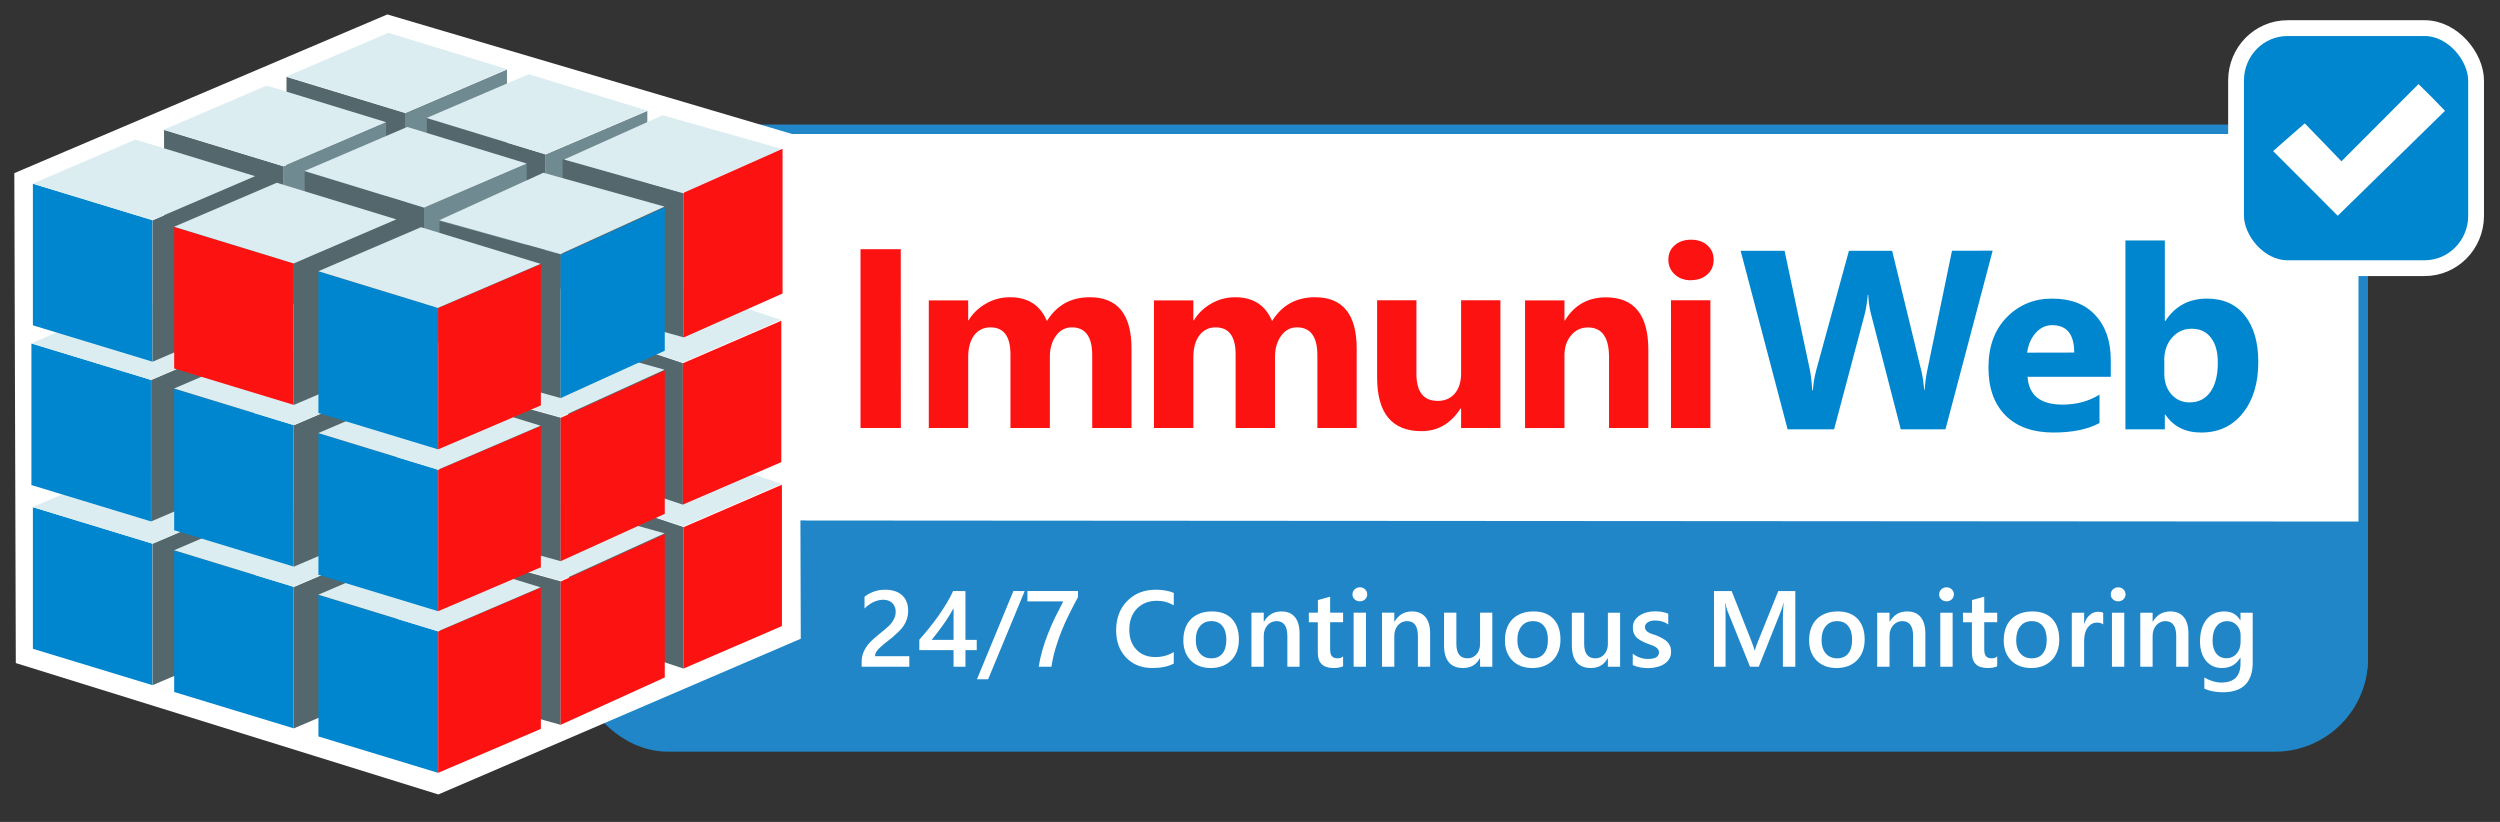 <svg xmlns="http://www.w3.org/2000/svg" viewBox="0 0 237.27 78.01" xmlns:v="https://vecta.io/nano"><rect x="0" y="0" width="237.27" height="78.01" fill="#333333" stroke="none"/><style><![CDATA[.B{fill:#dcedf1}.C{fill:#53676c}.D{fill:#0086cf}.E{fill:#fd1212}.F{fill:#6f8a91}]]></style><g fill-rule="evenodd" stroke="#2086c8" stroke-width=".9"><rect width="169.26" height="58.62" x="55.03" y="12.27" fill="#fff" rx="8.37"/><path fill="#2086c8" d="M76 49.84c-20.58.11-26.9 18.03-12.6 20.91h152.52a8.35 8.35 0 0 0 8.37-8.4v-12.4L76 49.85z"/></g><path fill="#fff" d="M86.3 63.28h-4.52v-.56q0-.34.1-.63.1-.3.26-.56.16-.27.37-.5.22-.24.46-.45l.5-.42q.26-.2.5-.41l.43-.38q.19-.2.32-.4t.21-.42q.08-.22.08-.48 0-.29-.1-.5-.08-.21-.24-.35-.15-.15-.37-.22-.21-.08-.47-.08-.44 0-.9.21-.45.2-.88.62v-1.12q.23-.17.45-.29.23-.12.47-.2.24-.09.5-.13.27-.04.57-.04.49 0 .88.13.4.13.68.38.28.24.43.61.16.38.16.86 0 .43-.11.78-.11.35-.31.65-.2.3-.48.57-.28.27-.62.56l-.58.46q-.29.22-.52.44-.23.2-.38.42-.14.21-.14.43v.02h3.25zm5.33-7.18v4.63h1.07v.97h-1.07v1.58H90.5V61.7h-3.25v-.98q.44-.5.9-1.07.47-.58.9-1.18.42-.6.79-1.21.37-.61.62-1.17zm-1.13 4.63v-3.01q-.54.98-1.08 1.71-.53.73-1 1.3zm6.75-4.63l-3.47 8.37h-1.06l3.46-8.38zm5.06.57q-.45.83-.85 1.64-.4.8-.73 1.63-.32.81-.57 1.65-.24.82-.37 1.69h-1.21q.12-.77.34-1.54.22-.77.52-1.54.3-.77.67-1.55.38-.77.8-1.57h-3.4v-.99h4.8zm9.09 6.31q-.81.42-2.02.42-1.56 0-2.5-.99-.95-.98-.95-2.59 0-1.72 1.06-2.79 1.06-1.06 2.68-1.06 1.04 0 1.73.3v1.18q-.73-.43-1.6-.43-1.17 0-1.9.75-.72.74-.72 2 0 1.18.68 1.89.67.7 1.78.7 1.01 0 1.76-.48zm3.51.42q-1.19 0-1.9-.72-.7-.72-.7-1.9 0-1.3.73-2.03.74-.72 2-.72 1.2 0 1.87.7.67.71.67 1.96 0 1.23-.72 1.97-.73.74-1.95.74zm.06-4.45q-.69 0-1.08.48-.4.48-.4 1.31 0 .81.4 1.28.4.46 1.08.46t1.05-.46q.37-.45.37-1.3 0-.84-.37-1.3-.37-.47-1.05-.47zm8.37 4.33h-1.16v-2.9q0-1.43-1.02-1.43-.53 0-.88.4-.34.4-.34 1v2.93h-1.17v-5.13h1.17V59h.02q.57-.97 1.66-.97.84 0 1.28.54.44.54.44 1.57zm4.13-.05q-.34.17-.9.17-1.5 0-1.5-1.44v-2.9h-.85v-.91h.86v-1.2l1.16-.32v1.52h1.23v.9h-1.23v2.58q0 .45.17.65t.55.2q.3 0 .51-.18zm1.59-6.16q-.29 0-.5-.19-.2-.18-.2-.47 0-.28.2-.47.21-.2.5-.2.3 0 .5.2.2.19.2.47 0 .27-.2.47-.2.19-.5.19zm.58 6.21h-1.17v-5.13h1.17zm6.09 0h-1.16v-2.9q0-1.43-1.02-1.43-.53 0-.88.4-.34.4-.34 1v2.93h-1.17v-5.13h1.17V59h.02q.57-.97 1.66-.97.84 0 1.28.54.44.54.44 1.57zm5.9 0h-1.16v-.81h-.02q-.5.93-1.58.93-1.82 0-1.82-2.18v-3.07h1.17v2.95q0 1.38 1.06 1.38.52 0 .85-.38.34-.38.34-1v-2.95h1.16zm3.8.12q-1.19 0-1.9-.72-.7-.72-.7-1.9 0-1.3.73-2.03.74-.72 2-.72 1.2 0 1.87.7.67.71.67 1.96 0 1.23-.72 1.97-.73.74-1.95.74zm.06-4.45q-.69 0-1.08.48-.4.48-.4 1.31 0 .81.4 1.28.4.46 1.08.46t1.05-.46q.37-.45.37-1.3 0-.84-.37-1.3-.37-.47-1.05-.47zm8.27 4.33h-1.16v-.81h-.02q-.5.93-1.58.93-1.82 0-1.82-2.18v-3.07h1.17v2.95q0 1.38 1.06 1.38.52 0 .85-.38.34-.38.34-1v-2.95h1.16zm1.2-.16v-1.08q.65.5 1.44.5 1.05 0 1.05-.62 0-.18-.09-.3t-.24-.22q-.15-.1-.37-.17l-.46-.17q-.31-.13-.57-.27-.25-.14-.42-.31-.16-.18-.25-.4-.08-.23-.08-.53 0-.38.17-.66.18-.28.47-.47.3-.2.67-.3.38-.1.78-.1.71 0 1.27.22v1.02q-.54-.37-1.24-.37-.22 0-.4.04-.18.05-.3.13-.13.08-.2.2-.07.1-.07.24 0 .17.07.28.07.12.2.2.15.1.34.17l.45.15q.33.14.59.28.26.14.45.32.18.17.28.41.1.23.1.55 0 .4-.18.68-.18.3-.48.48-.3.2-.7.29-.38.1-.82.1-.84 0-1.46-.29zm15.43.16h-1.18v-4.65q0-.57.07-1.4h-.02q-.11.47-.2.68l-2.14 5.37h-.83l-2.15-5.33q-.09-.24-.19-.72h-.02q.04.43.04 1.4v4.65h-1.1V56.1h1.68l1.89 4.79q.21.55.28.82h.03q.18-.56.3-.84l1.92-4.77h1.62zm3.91.12q-1.19 0-1.9-.72-.7-.72-.7-1.9 0-1.3.73-2.03.74-.72 2-.72 1.2 0 1.87.7.67.71.67 1.96 0 1.23-.72 1.97-.73.74-1.95.74zm.06-4.45q-.69 0-1.08.48-.4.48-.4 1.31 0 .81.4 1.28.4.46 1.08.46t1.05-.46q.37-.45.37-1.3 0-.84-.37-1.3-.37-.47-1.05-.47zm8.37 4.33h-1.16v-2.9q0-1.43-1.02-1.43-.53 0-.88.4-.34.4-.34 1v2.93h-1.17v-5.13h1.17V59h.02q.57-.97 1.66-.97.84 0 1.28.54.44.54.44 1.57zm2.01-6.21q-.29 0-.5-.19-.2-.18-.2-.47 0-.28.2-.47.21-.2.5-.2.3 0 .5.2.2.19.2.47 0 .27-.2.47-.2.19-.5.19zm.58 6.21h-1.17v-5.13h1.17zm4.23-.05q-.34.17-.9.17-1.5 0-1.5-1.44v-2.9h-.85v-.91h.86v-1.2l1.16-.32v1.52h1.23v.9h-1.23v2.58q0 .45.17.65.16.2.55.2.3 0 .51-.18zm3.22.17q-1.19 0-1.9-.72-.7-.72-.7-1.9 0-1.3.73-2.03.74-.72 2-.72 1.2 0 1.87.7.67.71.67 1.96 0 1.23-.72 1.97-.73.74-1.95.74zm.06-4.45q-.69 0-1.08.48t-.4 1.31q0 .81.4 1.28.4.46 1.08.46t1.05-.46q.37-.45.37-1.3 0-.84-.37-1.3-.37-.47-1.05-.47zm6.78.31q-.21-.17-.6-.17-.52 0-.87.47-.34.46-.34 1.26v2.46h-1.17v-5.13h1.17v1.05h.02q.17-.54.52-.84.35-.3.79-.3.31 0 .48.1zm1.42-2.19q-.29 0-.5-.19-.2-.18-.2-.47 0-.28.2-.47.21-.2.5-.2.3 0 .5.2.2.19.2.47 0 .27-.2.47-.2.19-.5.19zm.58 6.21h-1.17v-5.13h1.17zm6.09 0h-1.16v-2.9q0-1.43-1.02-1.43-.53 0-.88.4-.34.4-.34 1v2.93h-1.17v-5.13h1.17V59h.02q.57-.97 1.66-.97.84 0 1.28.54.44.54.44 1.57zm6.1-.41q0 2.83-2.84 2.83-1 0-1.75-.34V64.3q.84.48 1.6.48 1.83 0 1.83-1.8v-.56h-.02q-.58.98-1.74.98-.94 0-1.51-.68-.57-.69-.57-1.84 0-1.3.61-2.08.62-.77 1.7-.77 1.02 0 1.5.83h.03v-.71h1.16zm-1.15-1.94v-.67q0-.54-.36-.92-.36-.39-.9-.39-.66 0-1.03.5-.37.48-.37 1.36 0 .76.35 1.21.36.45.95.45.6 0 .98-.43t.38-1.11z"/><rect width="22.78" height="22.78" x="212.22" y="2.67" stroke="#fff" stroke-linejoin="round" stroke-width="1.5" rx="4.88" ry="4.97" class="D"/><path fill="#fff" d="M218.8 17.4l-3.06-3.06.02-.02a582.07 582.07 0 0 1 2.98-2.61l1.75 1.8 1.73 1.8 7.32-7.33 1.27 1.26 1.24 1.28-10.04 9.82-.14.14zM1.5 62.93l-.14-46.5 35.4-15.06 39.1 11.55.14 47.7L41.6 75.4z"/><g transform="matrix(.144 0 0 .144 3.28 -6.38)"><rect width="81.76" height="92.64" x="173.51" y="44.52" rx="0" ry="18.8" transform="matrix(.957 .291 0 1 0 0)" class="C"/><rect width="73.16" height="92.53" x="265.65" y="223.29" rx="0" ry="18.78" transform="matrix(.919 -.393 0 1 0 0)" class="F"/><rect width="73.14" height="81.85" x="-8.21" y="-317.86" rx="0" ry="12.6" transform="matrix(-.919 .394 -.956 -.293 0 0)" class="B"/></g><g transform="matrix(.144 0 0 .144 16.6 -2.45)"><rect width="81.76" height="92.64" x="173.51" y="44.52" rx="0" ry="18.8" transform="matrix(.957 .291 0 1 0 0)" class="C"/><rect width="73.16" height="92.53" x="265.65" y="223.29" rx="0" ry="18.78" transform="matrix(.919 -.393 0 1 0 0)" class="F"/><rect width="73.14" height="81.85" x="-8.21" y="-317.86" rx="0" ry="12.6" transform="matrix(-.919 .394 -.956 -.293 0 0)" class="B"/></g><g transform="matrix(.145 0 0 .145 -191.28 73.22)"><rect width="81.76" height="92.64" x="173.51" y="44.52" rx="0" ry="18.8" transform="matrix(.957 .291 0 1 1260.5 -514.88)" class="C"/><rect width="73.16" height="92.53" x="265.65" y="223.29" rx="0" ry="18.78" transform="matrix(.919 -.393 0 1 1260.5 -514.88)" class="F"/><rect width="73.14" height="81.85" x="-8.21" y="-317.86" rx="0" ry="12.6" transform="matrix(-.919 .394 -.956 -.293 1260.5 -514.88)" class="B"/></g><g transform="matrix(.145 0 0 .145 4.84 2.49)"><rect width="81.76" height="92.64" x="173.51" y="44.52" rx="0" ry="18.8" transform="matrix(.957 .291 0 1 0 0)" class="C"/><rect width="73.16" height="92.53" x="265.65" y="223.29" rx="0" ry="18.78" transform="matrix(.919 -.393 0 1 0 0)" class="F"/><rect width="73.14" height="81.85" x="-8.21" y="-317.86" rx="0" ry="12.6" transform="matrix(-.919 .394 -.956 -.293 0 0)" class="B"/></g><g transform="matrix(.145 0 0 .145 38.8 -10.08)"><rect width="81.76" height="92.64" x="-257.12" y="476.36" rx="0" ry="18.8" transform="matrix(.957 .291 0 1 0 0)" class="D"/><rect width="73.16" height="92.53" x="-182.49" y="353.74" rx="0" ry="18.78" transform="matrix(.919 -.393 0 1 0 0)" class="C"/><rect width="73.14" height="81.85" x="632.58" y="-502.8" rx="0" ry="12.6" transform="matrix(-.919 .394 -.956 -.293 0 0)" class="B"/></g><g transform="matrix(.145 0 0 .145 38.66 -25.62)"><rect width="81.76" height="92.64" x="-257.12" y="476.36" rx="0" ry="18.8" transform="matrix(.957 .291 0 1 0 0)" class="D"/><rect width="73.16" height="92.53" x="-182.49" y="353.74" rx="0" ry="18.78" transform="matrix(.919 -.393 0 1 0 0)" class="C"/><rect width="73.14" height="81.85" x="632.58" y="-502.8" rx="0" ry="12.6" transform="matrix(-.919 .394 -.956 -.293 0 0)" class="B"/></g><g transform="matrix(.145 0 0 .145 38.8 -40.78)"><rect width="81.76" height="92.64" x="-257.12" y="476.36" rx="0" ry="18.8" transform="matrix(.957 .291 0 1 0 0)" class="D"/><rect width="73.16" height="92.53" x="-182.49" y="353.74" rx="0" ry="18.78" transform="matrix(.919 -.393 0 1 0 0)" class="C"/><rect width="73.14" height="81.85" x="632.58" y="-502.8" rx="0" ry="12.6" transform="matrix(-.919 .394 -.956 -.293 0 0)" class="B"/></g><g transform="matrix(.145 0 0 .145 52.21 -5.98)"><rect width="81.76" height="92.64" x="-257.12" y="476.36" rx="0" ry="18.8" transform="matrix(.957 .291 0 1 0 0)" class="D"/><rect width="73.16" height="92.53" x="-182.49" y="353.74" rx="0" ry="18.78" transform="matrix(.919 -.393 0 1 0 0)" class="C"/><rect width="73.14" height="81.85" x="632.58" y="-502.8" rx="0" ry="12.6" transform="matrix(-.919 .394 -.956 -.293 0 0)" class="B"/></g><g transform="matrix(.145 0 0 .145 52.21 -21.33)"><rect width="81.76" height="92.64" x="-257.12" y="476.36" rx="0" ry="18.8" transform="matrix(.957 .291 0 1 0 0)" class="D"/><rect width="73.16" height="92.53" x="-182.49" y="353.74" rx="0" ry="18.78" transform="matrix(.919 -.393 0 1 0 0)" class="C"/><rect width="73.14" height="81.85" x="632.58" y="-502.8" rx="0" ry="12.6" transform="matrix(-.919 .394 -.956 -.293 0 0)" class="B"/></g><g transform="matrix(.145 0 0 .145 52.21 -36.68)"><rect width="81.76" height="92.64" x="-257.12" y="476.36" rx="0" ry="18.8" transform="matrix(.957 .291 0 1 0 0)" class="E"/><rect width="73.16" height="92.53" x="-182.49" y="353.74" rx="0" ry="18.78" transform="matrix(.919 -.393 0 1 0 0)" class="C"/><rect width="73.14" height="81.85" x="632.58" y="-502.8" rx="0" ry="12.6" transform="matrix(-.919 .394 -.956 -.293 0 0)" class="B"/></g><g transform="matrix(.139 .002 0 .145 57.86 -58.48)"><rect width="81.76" height="92.64" x="-29.06" y="732.25" rx="0" ry="18.8" transform="matrix(.957 .291 0 1 0 0)" class="C"/><rect width="73.16" height="92.53" x="54.84" y="769.25" rx="0" ry="18.78" transform="matrix(.919 -.393 0 1 0 0)" class="E"/><rect width="73.14" height="81.85" x="1010" y="-1093.8" rx="0" ry="12.6" transform="matrix(-.919 .394 -.956 -.293 0 0)" class="B"/></g><g transform="matrix(.139 .002 0 .145 57.8 -74.04)"><rect width="81.76" height="92.64" x="-29.06" y="732.25" rx="0" ry="18.8" transform="matrix(.957 .291 0 1 0 0)" class="C"/><rect width="73.16" height="92.53" x="54.84" y="769.25" rx="0" ry="18.78" transform="matrix(.919 -.393 0 1 0 0)" class="E"/><rect width="73.14" height="81.85" x="1010" y="-1093.8" rx="0" ry="12.6" transform="matrix(-.919 .394 -.956 -.293 0 0)" class="B"/></g><g transform="matrix(.147 -.004 0 .148 57.48 -92.13)"><rect width="81.76" height="92.64" x="-29.06" y="732.25" rx="0" ry="18.8" transform="matrix(.957 .291 0 1 0 0)" class="C"/><rect width="68.99" height="81.34" x="1021.6" y="-1105.1" rx="0" ry="12.52" transform="matrix(-.922 .387 -.956 -.295 0 0)" class="B"/><rect width="69.01" height="92.81" x="54.6" y="768.34" rx="0" ry="18.84" transform="matrix(.924 -.383 0 1 0 0)" class="E"/></g><g transform="matrix(.147 -.004 0 .147 45.8 -54.52)"><rect width="81.76" height="92.64" x="-29.06" y="732.25" rx="0" ry="18.8" transform="matrix(.957 .291 0 1 0 0)" class="C"/><rect width="73.16" height="92.53" x="54.84" y="769.25" rx="0" ry="18.78" transform="matrix(.919 -.393 0 1 0 0)" class="E"/><rect width="73.14" height="81.85" x="1010" y="-1093.8" rx="0" ry="12.6" transform="matrix(-.919 .394 -.956 -.293 0 0)" class="B"/></g><g transform="matrix(.147 -.004 0 .147 45.8 -70.05)"><rect width="81.76" height="92.64" x="-29.06" y="732.25" rx="0" ry="18.8" transform="matrix(.957 .291 0 1 0 0)" class="C"/><rect width="73.16" height="92.53" x="54.84" y="769.25" rx="0" ry="18.78" transform="matrix(.919 -.393 0 1 0 0)" class="E"/><rect width="73.14" height="81.85" x="1010" y="-1093.8" rx="0" ry="12.6" transform="matrix(-.919 .394 -.956 -.293 0 0)" class="B"/></g><g transform="matrix(.147 -.004 0 .147 45.8 -85.53)"><rect width="81.76" height="92.64" x="-29.06" y="732.25" rx="0" ry="18.8" transform="matrix(.957 .291 0 1 0 0)" class="C"/><rect width="73.16" height="92.53" x="54.84" y="769.25" rx="0" ry="18.78" transform="matrix(.919 -.393 0 1 0 0)" class="D"/><rect width="73.14" height="81.85" x="1010" y="-1093.8" rx="0" ry="12.6" transform="matrix(-.919 .394 -.956 -.293 0 0)" class="B"/></g><g transform="matrix(.145 0 0 .145 65.9 -1.76)"><rect width="81.76" height="92.64" x="-257.12" y="476.36" rx="0" ry="18.8" transform="matrix(.957 .291 0 1 0 0)" class="D"/><rect width="73.16" height="92.53" x="-182.49" y="353.74" rx="0" ry="18.78" transform="matrix(.919 -.393 0 1 0 0)" class="E"/><rect width="73.14" height="81.85" x="632.58" y="-502.8" rx="0" ry="12.6" transform="matrix(-.919 .394 -.956 -.293 0 0)" class="B"/></g><g transform="matrix(.145 0 0 .145 65.9 -17.1)"><rect width="81.76" height="92.64" x="-257.12" y="476.36" rx="0" ry="18.8" transform="matrix(.957 .291 0 1 0 0)" class="D"/><rect width="73.16" height="92.53" x="-182.49" y="353.74" rx="0" ry="18.78" transform="matrix(.919 -.393 0 1 0 0)" class="E"/><rect width="73.14" height="81.85" x="632.58" y="-502.8" rx="0" ry="12.6" transform="matrix(-.919 .394 -.956 -.293 0 0)" class="B"/></g><g transform="matrix(.145 0 0 .145 65.9 -32.46)"><rect width="81.76" height="92.64" x="-257.12" y="476.36" rx="0" ry="18.8" transform="matrix(.957 .291 0 1 0 0)" class="D"/><rect width="73.16" height="92.53" x="-182.49" y="353.74" rx="0" ry="18.78" transform="matrix(.919 -.393 0 1 0 0)" class="E"/><rect width="73.14" height="81.85" x="632.58" y="-502.8" rx="0" ry="12.6" transform="matrix(-.919 .394 -.956 -.293 0 0)" class="B"/></g><path d="M85.5 40.62h-3.83V23.65h3.82zm21.89 0h-3.73v-6.9q0-2.65-1.94-2.65-.92 0-1.5.8t-.58 1.97v6.78H95.9v-6.98q0-2.57-1.9-2.57-.97 0-1.55.76-.56.76-.56 2.06v6.73h-3.74V28.51h3.74v1.89h.04q.58-.97 1.62-1.57 1.06-.62 2.3-.62 2.57 0 3.51 2.26 1.39-2.26 4.07-2.26 3.96 0 3.96 4.88zm21.37 0h-3.73v-6.9q0-2.65-1.94-2.65-.92 0-1.5.8t-.58 1.97v6.78h-3.74v-6.98q0-2.57-1.9-2.57-.96 0-1.54.76-.57.76-.57 2.06v6.73h-3.74V28.51h3.74v1.89h.05q.58-.97 1.62-1.57 1.05-.62 2.3-.62 2.56 0 3.5 2.26 1.4-2.26 4.08-2.26 3.95 0 3.95 4.88zm13.64 0h-3.73v-1.84h-.06q-1.38 2.14-3.7 2.14-4.21 0-4.21-5.1V28.5h3.73v6.98q0 2.57 2.03 2.57 1 0 1.61-.7.6-.71.6-1.92V28.5h3.73zm14.04 0h-3.73V33.9q0-2.82-2-2.82-.98 0-1.6.75-.63.74-.63 1.9v6.9h-3.74V28.51h3.74v1.91h.04q1.34-2.2 3.9-2.2 4.02 0 4.02 4.98zm4.05-14.02q-.95 0-1.55-.56-.6-.57-.6-1.39 0-.84.6-1.37t1.55-.53q.95 0 1.55.53.6.53.6 1.37 0 .86-.6 1.4-.6.54-1.55.54zm1.84 14.03h-3.74V28.5h3.74z" class="E"/><path d="M189.12 23.79l-4.48 16.96h-4.24l-2.81-10.88q-.23-.85-.28-1.9h-.04q-.11 1.15-.31 1.9l-2.89 10.88h-4.41L165.2 23.8h4.17l2.4 11.3q.15.72.22 1.94h.07q.05-.91.34-2l3.08-11.24h4.1l2.77 11.4q.16.62.28 1.81h.04q.05-.93.25-1.89l2.34-11.32zm11.21 11.97h-7.9q.18 2.64 3.32 2.64 2 0 3.51-.95v2.7q-1.68.9-4.36.9-2.94 0-4.56-1.62-1.62-1.63-1.62-4.54 0-3.02 1.75-4.79t4.3-1.76q2.66 0 4.1 1.58 1.46 1.57 1.46 4.27zm-3.47-2.3q0-2.6-2.1-2.6-.9 0-1.57.75-.65.74-.8 1.86zm8.65 5.89h-.05v1.4h-3.74V22.82h3.74v7.64h.05q1.39-2.12 3.94-2.12 2.34 0 3.61 1.61t1.27 4.4q0 3.03-1.48 4.87t-3.95 1.83q-2.24 0-3.39-1.7zm-.1-5.12v1.25q0 1.17.67 1.94t1.73.77q1.27 0 1.97-.99.71-.99.71-2.8 0-1.5-.65-2.34-.64-.86-1.83-.86-1.13 0-1.87.85-.74.84-.74 2.18z" class="D"/></svg>